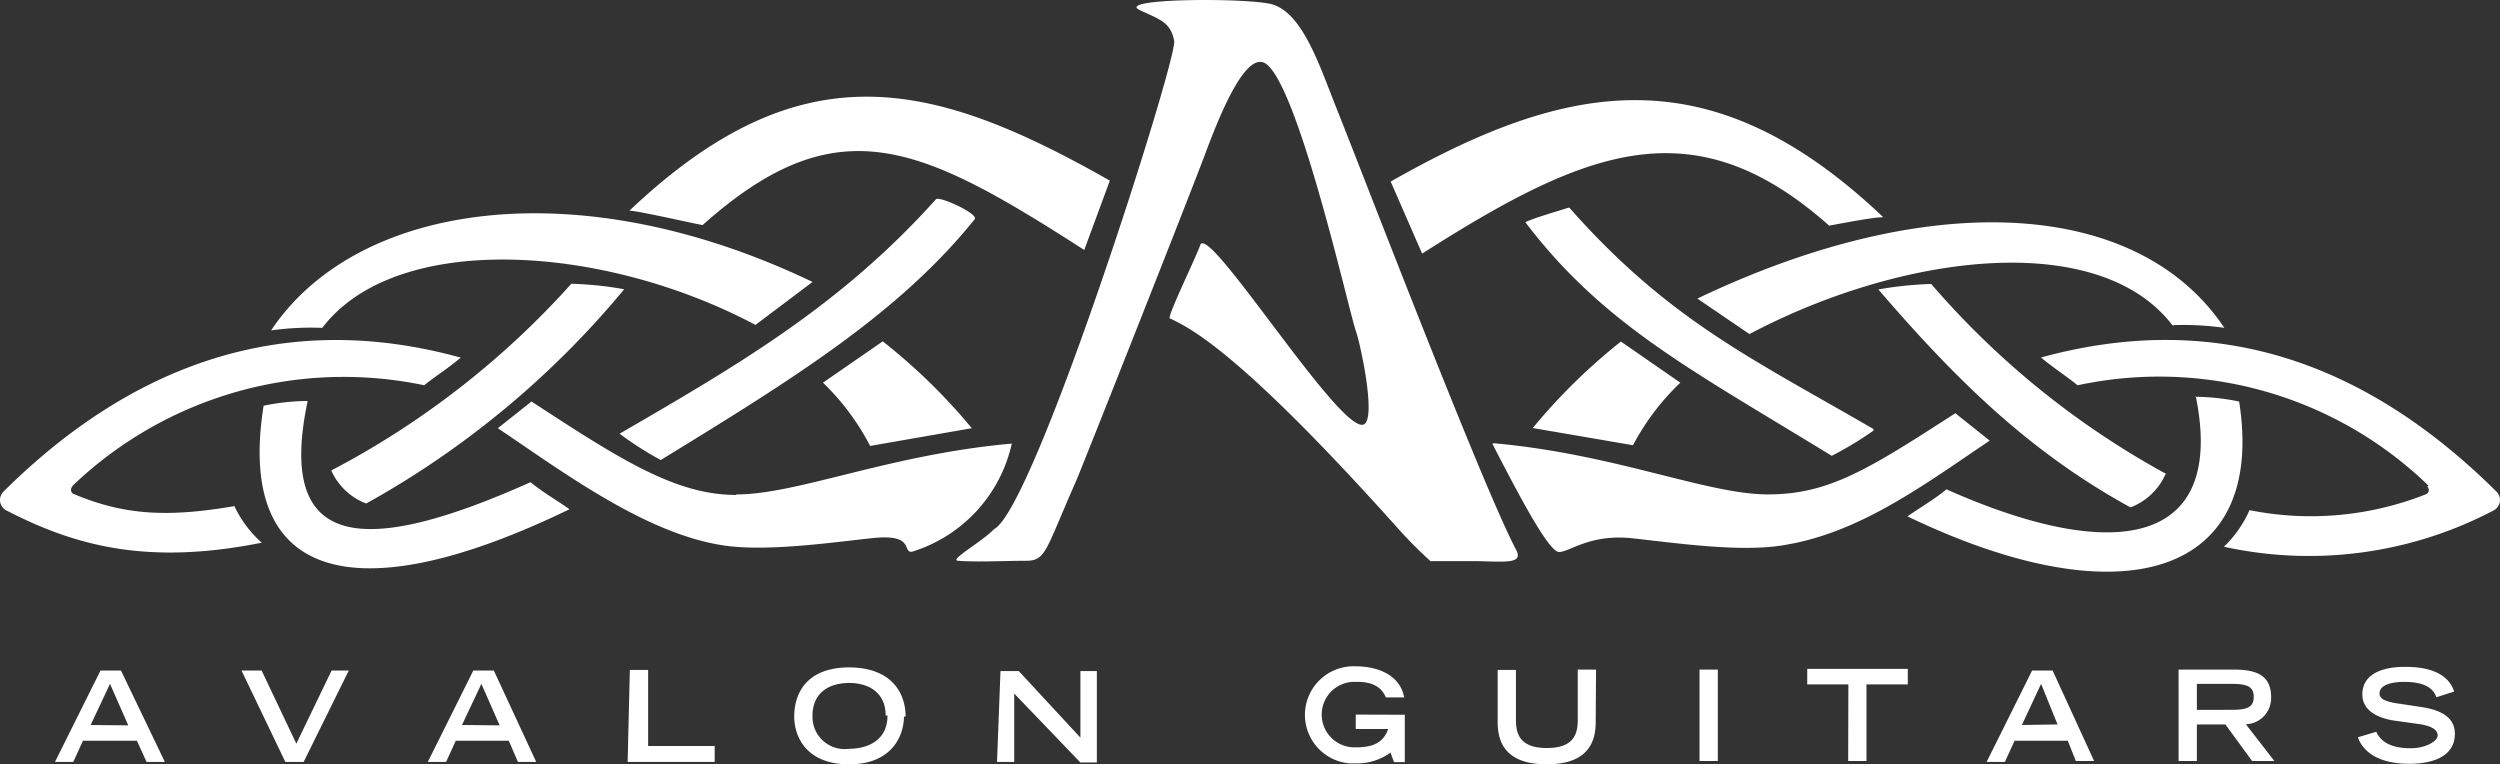<svg xmlns="http://www.w3.org/2000/svg" viewBox="0 0 130.838 40"><rect x="0" y="0" width="130.838" height="40" fill="#333333" stroke="none"/><defs><style>.cls-1{fill:#fff;}</style></defs><g id="レイヤー_2" data-name="レイヤー 2"><g id="レイヤー_1-2" data-name="レイヤー 1"><path class="cls-1" d="M8.628,39.876h-.957L7.164,38.766H4.341l-.507,1.11H2.877l2.383-4.785H6.331ZM6.714,37.962l-.957-2.172L4.743,37.943Zm8.22,1.914h.957l2.364-4.785h-.9L15.509,38.919l-1.818-3.828H12.638Zm13.129,0h-.957l-.478-1.11H23.853L23.346,39.876h-.957l2.383-4.785h1.072Zm-1.914-1.914L25.193,35.789l-1.014,2.153Zm6.699,1.914h4.555V39.043H33.92V35.062h-.957Zm14.46-2.373c0,.957-.593,2.498-2.871,2.498s-2.871-1.493-2.871-2.498c0-1.321.746-2.574,2.871-2.574s2.957,1.244,2.957,2.574Zm-.957-.057c0-1.158-.833-1.703-1.914-1.703s-1.914.545-1.914,1.703a1.684,1.684,0,0,0,1.914,1.742c.88,0,2.01-.373,2.01-1.742ZM52.179,39.876h.9v-3.579l3.464,3.608H57.404V35.12h-.861v3.483L53.318,35.12h-.957Zm18.775-2.478v.756h1.694c-.23.679-.746.957-1.675.957a1.715,1.715,0,1,1-.172-3.426h.249c1.11,0,1.368.574,1.483.813h.957c-.23-1.215-1.445-1.627-2.555-1.627a2.545,2.545,0,0,0-.287,5.081h.316a2.976,2.976,0,0,0,1.809-.565l.182.498h.565v-2.478ZM83.529,35.043h-.957v2.66c0,.794-.287,1.445-1.617,1.445s-1.617-.651-1.617-1.445V35.062h-.957v2.746c0,1.55.957,2.191,2.565,2.191s2.565-.641,2.565-2.191Zm5.416,4.785h.957V35.043h-.957Zm7.78,0h.957V35.818h2.163v-.813H94.582v.813h2.153Zm12.871,0h-.957l-.421-1.062h-2.785l-.507,1.11h-.957l2.383-4.785h1.072Zm-1.914-1.914-.861-2.124-1.005,2.153Zm11.349,1.914h-1.167l-1.397-1.914h-1.493v1.914h-.957V35.043h2.871c1.148,0,1.971.258,1.971,1.445a1.368,1.368,0,0,1-1.319,1.416l-.002 0h0Zm-2.239-2.679c.775,0,1.158-.115,1.158-.679s-.392-.679-1.158-.679h-1.818v1.359Zm11.646-.957c-.115-.335-.478-1.292-2.555-1.292-.373,0-2.249,0-2.249,1.445,0,.737.622,1.225,1.742,1.378l1.158.163c.689.086,1.043.297,1.043.603s-.641.67-1.407.67c-1.273,0-1.636-.507-1.809-.861l-.957.287c.115.364.622,1.388,2.689,1.388,1.292,0,2.383-.421,2.383-1.569,0-.813-.641-1.225-1.723-1.397l-1.139-.172c-.957-.124-1.081-.335-1.081-.545,0-.45.641-.603,1.282-.603,1.148,0,1.541.373,1.694.804Z"/><path class="cls-1" d="M61.452,2.143c-.191-1.014-.804-1.139-1.809-1.617C58.323-.106,65.481-.125,66.619.239c1.579.507,2.44,3.196,3.349,5.483,1.158,2.871,7.579,19.646,9.378,23.053.373.718-.45.632-1.99.593H74.868a21.799,21.799,0,0,1-1.627-1.627C65.04,18.574,62.399,17.215,61.222,16.66c-.153-.077,1.388-3.225,1.589-3.828.383-1.254,7.187,9.665,8.517,9.397.756-.153-.134-4.258-.364-4.89-.373-1.053-3.187-13.665-4.89-14.086-.813-.201-1.837,1.684-2.947,4.66-.861,2.316-6.526,16.613-6.794,17.225-1.723,3.895-1.569,4.239-2.804,4.211-.775,0-2.498.077-3.359,0-.584,0,1.177-.957,1.856-1.656C54.16,26.593,61.624,3.062,61.452,2.143ZM36.772,11.779C43.854,5.454,48.179,7.588,56.744,13.081l1.34-3.627c-9.302-5.282-16.144-6.957-25.139,1.569C33.538,11.062,36.351,11.712,36.772,11.779ZM32.428,22.698a17.503,17.503,0,0,0,2.153,1.378c6.976-4.278,12.44-7.656,16.431-12.603.22-.278-1.856-1.234-2.029-1.043C43.968,16.019,38.571,19.129,32.428,22.698ZM16.102,20.985a11.724,11.724,0,0,0-2.306.249c-1.435,9.043,4.632,10.928,16.01,5.416-.67-.469-1.502-.957-2.038-1.416C18.753,29.273,14.485,28.641,16.102,20.985Zm.766-3.828c3.828-5.034,14.584-4.44,22.67-.153l2.986-2.249C30.207,8.851,18.657,10.593,14.188,17.292a15.082,15.082,0,0,1,2.67-.134Zm.469,7.464a3.273,3.273,0,0,0,1.828,1.732,47.398,47.398,0,0,0,13.503-11.215,18.364,18.364,0,0,0-2.766-.287,44.737,44.737,0,0,1-12.546,9.761Zm-13.531.813a.277.277,0,0,0-.086.239.22.22,0,0,0,.144.182c2.593,1.091,4.861,1.244,8.402.632A5.943,5.943,0,0,0,13.7,28.402C7.719,29.598,3.949,28.574.36,26.727a.641.641,0,0,1-.354-.469.632.632,0,0,1,.182-.536c6.699-6.641,14.651-9.57,23.924-7.005-.603.517-1.301.957-1.914,1.445A20.517,20.517,0,0,0,3.795,25.426Zm47.053-3.024a30.623,30.623,0,0,0-4.66-4.546l-3.129,2.163a12.718,12.718,0,0,1,2.469,3.311Zm-12.345,3.493c-3.187,0-6.134-1.914-10.699-4.89L26.054,22.411c3.464,2.325,7.78,5.56,11.885,6.144,2.23.316,5.493-.153,7.713-.392s1.56.718,2.057.718a7.656,7.656,0,0,0,5.244-5.665c-6.383.565-11.215,2.66-14.402,2.66ZM95.74,11.818C88.62,5.492,82.993,7.818,74.428,13.272L72.782,9.502c9.292-5.282,16.756-6.699,25.78,1.866-.593,0-2.364.364-2.794.431Zm2.297,10.727a18.573,18.573,0,0,1-2.172,1.311c-7.369-4.517-11.952-6.861-16.039-12.23.584-.258,1.474-.507,2.297-.766,5.215,5.904,9.57,7.904,15.933,11.598Zm16.842-1.78a11.8,11.8,0,0,1,2.306.249c1.426,9.043-5.981,11.483-17.359,6.01.679-.469,1.512-.957,2.038-1.416,9.053,4.029,14.613,2.804,13.053-4.871ZM113.711,17.043c-3.828-5.034-14.067-3.828-22.153.44l-2.727-1.856c12.306-5.885,23.101-5.168,27.579,1.531a15.234,15.234,0,0,0-2.632-.144Zm-.383,7.78a3.282,3.282,0,0,1-1.828,1.732c-5.33-2.919-9.187-6.747-13.196-11.407a19.222,19.222,0,0,1,2.766-.287,44.116,44.116,0,0,0,12.316,9.952Zm13.694.622a.278.278,0,0,1,.086.239.23.23,0,0,1-.144.182,16.345,16.345,0,0,1-9.235.833,6.029,6.029,0,0,1-1.34,1.914,20.756,20.756,0,0,0,14.086-1.885.632.632,0,0,0,.354-.469.612.612,0,0,0-.182-.536c-6.699-6.641-14.507-9.57-23.828-7.014.603.517,1.301.957,1.914,1.455a20.268,20.268,0,0,1,18.374,5.263ZM85.462,23.301a12.728,12.728,0,0,1,2.479-3.273l-3.11-2.153a30.622,30.622,0,0,0-4.613,4.526Zm-7.359-.077c1.388,2.689,2.947,5.665,3.493,5.665s1.617-.957,3.828-.718,5.483.718,7.713.392c4.105-.584,7.531-3.177,10.995-5.502l-1.799-1.435c-4.565,2.947-6.622,4.249-9.809,4.249s-8.01-2.115-14.354-2.679Z"/></g></g></svg>